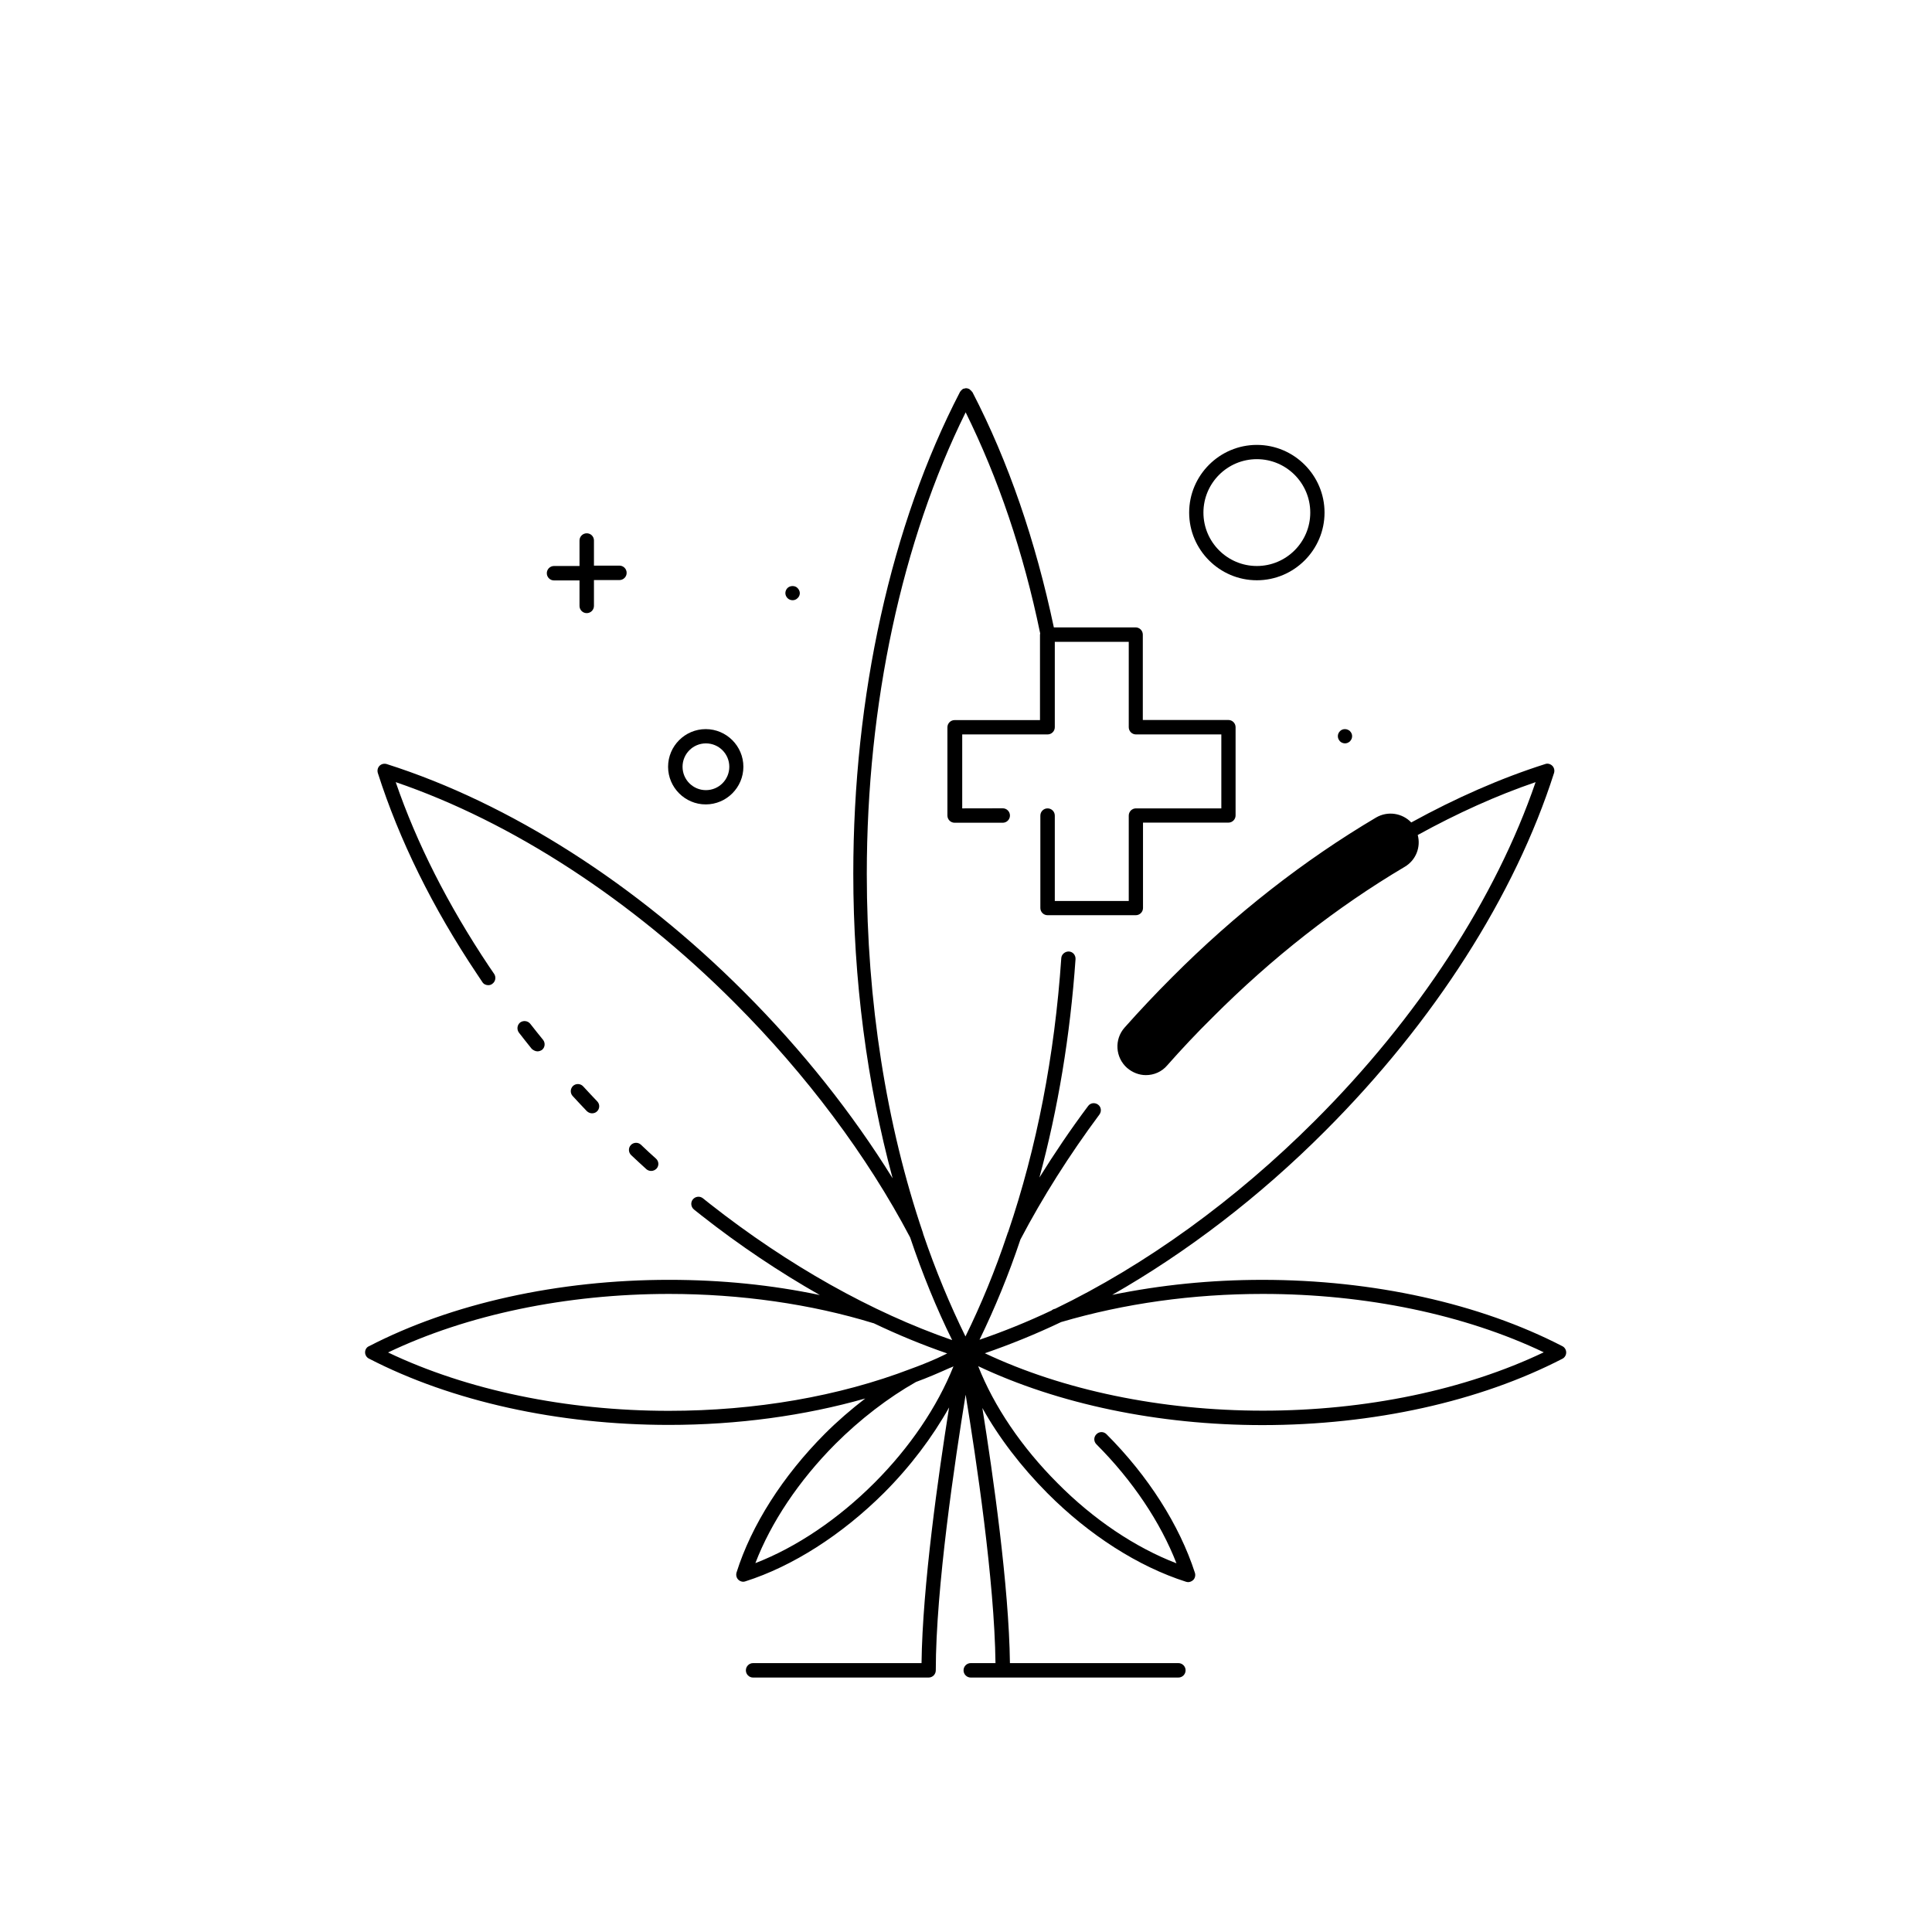 <?xml version="1.0" encoding="UTF-8"?>
<!-- Uploaded to: ICON Repo, www.iconrepo.com, Generator: ICON Repo Mixer Tools -->
<svg fill="#000000" width="800px" height="800px" version="1.1" viewBox="144 144 512 512" xmlns="http://www.w3.org/2000/svg">
 <g>
  <path d="m240.75 502.37c0 0.707 0.402 1.359 1.008 1.664 21.914 11.336 50.18 17.582 79.5 17.582 18.188 0 35.922-2.418 52.043-7.004-3.727 2.871-7.356 5.996-10.73 9.371-11.133 11.184-19.445 24.234-23.375 36.727-0.203 0.656-0.051 1.41 0.453 1.914 0.352 0.352 0.855 0.555 1.309 0.555 0.203 0 0.402-0.051 0.555-0.102 12.543-3.981 25.594-12.344 36.727-23.426 6.953-6.953 12.848-14.762 17.281-22.672-2.82 17.734-7.055 47.359-7.305 67.762h-44.637c-1.059 0-1.914 0.855-1.914 1.914s0.855 1.914 1.914 1.914h46.5c1.059 0 1.914-0.855 1.914-1.914 0-21.715 5.09-55.723 7.91-73.051 2.769 16.828 7.656 49.375 7.91 71.137h-6.551c-1.059 0-1.914 0.855-1.914 1.914s0.855 1.914 1.914 1.914h55.016c1.059 0 1.914-0.855 1.914-1.914s-0.855-1.914-1.914-1.914h-44.637c-0.25-20.305-4.484-49.926-7.305-67.609 4.383 7.859 10.277 15.566 17.23 22.57 11.082 11.133 24.082 19.445 36.727 23.477 0.203 0.051 0.402 0.102 0.555 0.102 0.504 0 0.957-0.203 1.359-0.555 0.504-0.504 0.656-1.258 0.453-1.914-4.082-12.645-12.395-25.695-23.426-36.727-0.754-0.754-1.914-0.754-2.672 0-0.754 0.754-0.754 1.914 0 2.672 9.574 9.574 16.977 20.656 21.211 31.539-10.883-4.18-21.965-11.586-31.539-21.262-9.473-9.473-16.828-20.355-21.008-30.984 21.211 10.027 47.711 15.617 75.32 15.617 29.371 0 57.586-6.246 79.5-17.582 0.605-0.301 1.008-0.957 1.008-1.664s-0.402-1.359-1.008-1.664c-21.914-11.336-50.18-17.582-79.5-17.582-13.703 0-27.004 1.359-39.801 3.981 19.699-11.234 38.996-25.945 56.477-43.48 28.766-28.766 50.281-62.422 60.609-94.816 0.203-0.656 0.051-1.41-0.453-1.914-0.504-0.504-1.258-0.707-1.914-0.453-11.738 3.727-23.629 8.969-35.469 15.469-2.367-2.469-6.195-3.125-9.32-1.309-19.145 11.336-37.332 25.543-54.059 42.32-4.332 4.332-8.566 8.816-12.594 13.352-2.769 3.125-2.469 7.91 0.656 10.68 1.461 1.258 3.223 1.914 4.988 1.914 2.117 0 4.18-0.855 5.644-2.57 3.777-4.281 7.809-8.566 11.941-12.645 15.82-15.871 33-29.32 51.035-40.004 2.973-1.762 4.281-5.238 3.426-8.414 10.43-5.742 20.906-10.48 31.234-14.008-10.531 30.73-31.188 62.473-58.492 89.727-21.16 21.16-44.941 38.289-68.82 49.828-0.102 0.051-0.152 0.051-0.25 0.051-0.25 0.102-0.504 0.203-0.707 0.402-6.398 3.023-12.746 5.594-19.094 7.758 4.031-8.312 7.707-17.18 10.832-26.551 5.894-11.234 12.949-22.371 20.957-33.152 0.605-0.855 0.453-2.016-0.402-2.621s-2.016-0.453-2.621 0.402c-4.637 6.195-8.918 12.543-12.898 18.941 4.938-18.238 8.16-37.633 9.574-57.887 0.051-1.059-0.707-1.965-1.762-2.016-0.957-0.051-1.965 0.707-2.016 1.762-1.762 25.844-6.5 50.281-14.105 72.648-0.051 0.102-0.102 0.152-0.152 0.25v0.051 0.051 0.051c-0.051 0.102-0.051 0.152-0.102 0.25-3.176 9.523-6.902 18.539-11.035 26.953-4.133-8.414-7.91-17.48-11.234-27.258v-0.102c-9.773-28.719-14.914-61.617-14.914-95.168 0-45.039 9.32-88.266 26.199-122.38 8.613 17.434 15.316 37.082 19.75 58.594 0 0.102-0.051 0.203-0.051 0.352v22.621h-22.621c-1.059 0-1.914 0.855-1.914 1.914v23.375c0 1.059 0.855 1.914 1.914 1.914h12.746c1.059 0 1.914-0.855 1.914-1.914s-0.855-1.914-1.914-1.914l-10.734 0.02v-19.598h22.621c1.059 0 1.914-0.855 1.914-1.914v-22.621h19.598v22.621c0 1.059 0.855 1.914 1.914 1.914h22.621v19.598h-22.621c-1.059 0-1.914 0.855-1.914 1.914v22.621h-19.598v-22.621c0-1.059-0.855-1.914-1.914-1.914-1.059 0-1.914 0.855-1.914 1.914v24.484c0 1.059 0.855 1.914 1.914 1.914h23.375c1.059 0 1.914-0.855 1.914-1.914v-22.621h22.621c1.059 0 1.914-0.855 1.914-1.914v-23.375c0-1.059-0.855-1.914-1.914-1.914l-22.672-0.004v-22.621c0-1.059-0.855-1.914-1.914-1.914h-21.664c-4.836-22.922-12.043-43.934-21.562-62.32-0.051-0.051-0.102-0.102-0.152-0.152-0.051-0.102-0.152-0.203-0.25-0.301-0.102-0.102-0.203-0.152-0.301-0.25-0.051-0.051-0.102-0.102-0.152-0.152s-0.102 0-0.152-0.051c-0.102-0.051-0.203-0.051-0.301-0.102-0.152-0.051-0.25-0.051-0.402-0.051-0.102 0-0.203 0-0.301 0.051-0.152 0.051-0.301 0.051-0.453 0.102-0.051 0-0.102 0-0.102 0.051-0.051 0-0.051 0.051-0.102 0.102-0.152 0.102-0.25 0.203-0.352 0.301-0.051 0.051-0.102 0.152-0.152 0.203-0.051 0.051-0.102 0.102-0.152 0.203-18.238 35.164-28.266 80.508-28.266 127.66 0 28.012 3.629 55.57 10.43 80.711-10.68-17.23-24.031-34.059-39.246-49.273-28.617-28.719-62.32-50.18-94.816-60.508-0.656-0.203-1.41-0.051-1.914 0.453-0.504 0.504-0.656 1.258-0.453 1.914 5.644 17.684 14.461 35.621 26.301 53.305l1.41 2.117c0.352 0.555 0.957 0.805 1.562 0.805 0.352 0 0.754-0.102 1.059-0.352 0.855-0.605 1.059-1.762 0.504-2.621l-1.41-2.066c-10.832-16.223-19.145-32.598-24.688-48.77 30.832 10.531 62.574 31.188 89.727 58.391 19.094 19.094 35.266 40.707 46.602 62.27 3.223 9.574 6.953 18.742 11.133 27.207-21.363-7.406-43.43-19.801-64.086-36.023l-1.965-1.562c-0.805-0.656-2.016-0.504-2.672 0.301-0.656 0.805-0.504 2.016 0.301 2.672l1.965 1.562c10.176 8.012 20.758 15.062 31.387 21.109-12.695-2.672-26.047-4.031-39.953-4.031-29.371 0-57.586 6.246-79.5 17.582-0.648 0.254-1.051 0.91-1.051 1.613zm134.97 34.613c-9.621 9.621-20.707 17.078-31.539 21.262 4.133-10.781 11.539-21.867 21.16-31.539 6.602-6.602 14.105-12.344 21.41-16.473 3.023-1.109 5.945-2.367 8.867-3.68 0.352-0.152 0.707-0.25 1.059-0.453-4.281 10.73-11.586 21.512-20.957 30.883zm102.98-50.078c27.258 0 53.504 5.492 74.414 15.469-20.906 9.977-47.156 15.469-74.414 15.469-27.055 0-53-5.441-73.707-15.215 6.699-2.316 13.453-5.039 20.203-8.262 16.824-4.941 34.812-7.461 53.504-7.461zm-157.39 0c18.895 0 37.633 2.672 54.16 7.758h0.051c6.551 3.125 13.047 5.793 19.496 8.012-0.855 0.402-1.715 0.855-2.621 1.258-2.266 1.008-4.637 1.965-7.004 2.82-19.043 7.305-41.211 11.133-64.137 11.133-27.258 0-53.504-5.492-74.414-15.469 20.965-10.02 47.211-15.512 74.469-15.512z"/>
  <path d="m316.57 454.31c0.504 0 1.008-0.203 1.41-0.605 0.707-0.754 0.656-1.965-0.152-2.672-1.359-1.211-2.672-2.418-3.981-3.68-0.754-0.707-1.965-0.656-2.672 0.102-0.707 0.754-0.656 1.965 0.102 2.672 1.359 1.258 2.672 2.519 4.031 3.727 0.355 0.305 0.809 0.457 1.262 0.457z"/>
  <path d="m300.9 439.04c0.453 0 0.957-0.152 1.309-0.504 0.754-0.707 0.805-1.914 0.051-2.672-1.258-1.309-2.469-2.621-3.727-3.981-0.707-0.754-1.914-0.805-2.672-0.102-0.754 0.707-0.805 1.914-0.102 2.672 1.258 1.359 2.469 2.672 3.777 4.031 0.406 0.355 0.859 0.555 1.363 0.555z"/>
  <path d="m286.44 422.62c0.402 0 0.855-0.152 1.211-0.402 0.805-0.656 0.906-1.863 0.25-2.672-1.16-1.41-2.266-2.82-3.375-4.231-0.656-0.805-1.812-0.957-2.672-0.352-0.805 0.656-0.957 1.812-0.352 2.672 1.109 1.461 2.266 2.871 3.426 4.332 0.453 0.398 1.008 0.652 1.512 0.652z"/>
  <path d="m321.05 347.2c0 5.492 4.484 9.977 9.977 9.977 5.492 0 9.977-4.484 9.977-9.977 0-5.492-4.484-9.977-9.977-9.977-5.492 0-9.977 4.484-9.977 9.977zm16.223 0c0 3.426-2.769 6.195-6.195 6.195s-6.195-2.769-6.195-6.195 2.769-6.195 6.195-6.195 6.195 2.769 6.195 6.195z"/>
  <path d="m459.14 279.84c0 9.875 8.062 17.938 17.938 17.938s17.938-8.062 17.938-17.938-8.062-17.938-17.938-17.938c-9.875 0.004-17.938 8.062-17.938 17.938zm17.938-14.156c7.809 0 14.156 6.348 14.156 14.156s-6.348 14.156-14.156 14.156c-7.809 0-14.156-6.348-14.156-14.156s6.348-14.156 14.156-14.156z"/>
  <path d="m352.69 302.51c0.352 0.352 0.855 0.555 1.359 0.555 0.504 0 1.008-0.203 1.309-0.555 0.203-0.152 0.352-0.402 0.453-0.605 0.102-0.25 0.152-0.504 0.152-0.707 0-0.504-0.25-1.008-0.605-1.359-0.656-0.707-1.965-0.707-2.672 0-0.352 0.352-0.555 0.855-0.555 1.359 0 0.203 0.051 0.453 0.152 0.707 0.102 0.203 0.254 0.453 0.406 0.605z"/>
  <path d="m499.1 337.78c-0.352 0.352-0.555 0.805-0.555 1.309 0 0.25 0.051 0.504 0.152 0.754 0.102 0.203 0.25 0.402 0.402 0.605 0.352 0.352 0.855 0.555 1.359 0.555 0.203 0 0.453-0.051 0.707-0.152 0.203-0.102 0.453-0.25 0.605-0.402 0.152-0.203 0.301-0.402 0.402-0.605 0.102-0.25 0.152-0.504 0.152-0.754 0-0.504-0.203-0.957-0.555-1.309-0.152-0.203-0.402-0.301-0.605-0.402-0.707-0.301-1.562-0.152-2.066 0.402z"/>
  <path d="m299.49 285.33c-1.059 0-1.914 0.855-1.914 1.914v6.75h-6.75c-1.059 0-1.914 0.855-1.914 1.914s0.855 1.914 1.914 1.914h6.75v6.75c0 1.059 0.855 1.914 1.914 1.914 1.059 0 1.914-0.855 1.914-1.914v-6.848h6.75c1.059 0 1.914-0.855 1.914-1.914s-0.855-1.914-1.914-1.914h-6.75v-6.75c-0.051-1.012-0.855-1.816-1.914-1.816z"/>
 </g>
</svg>